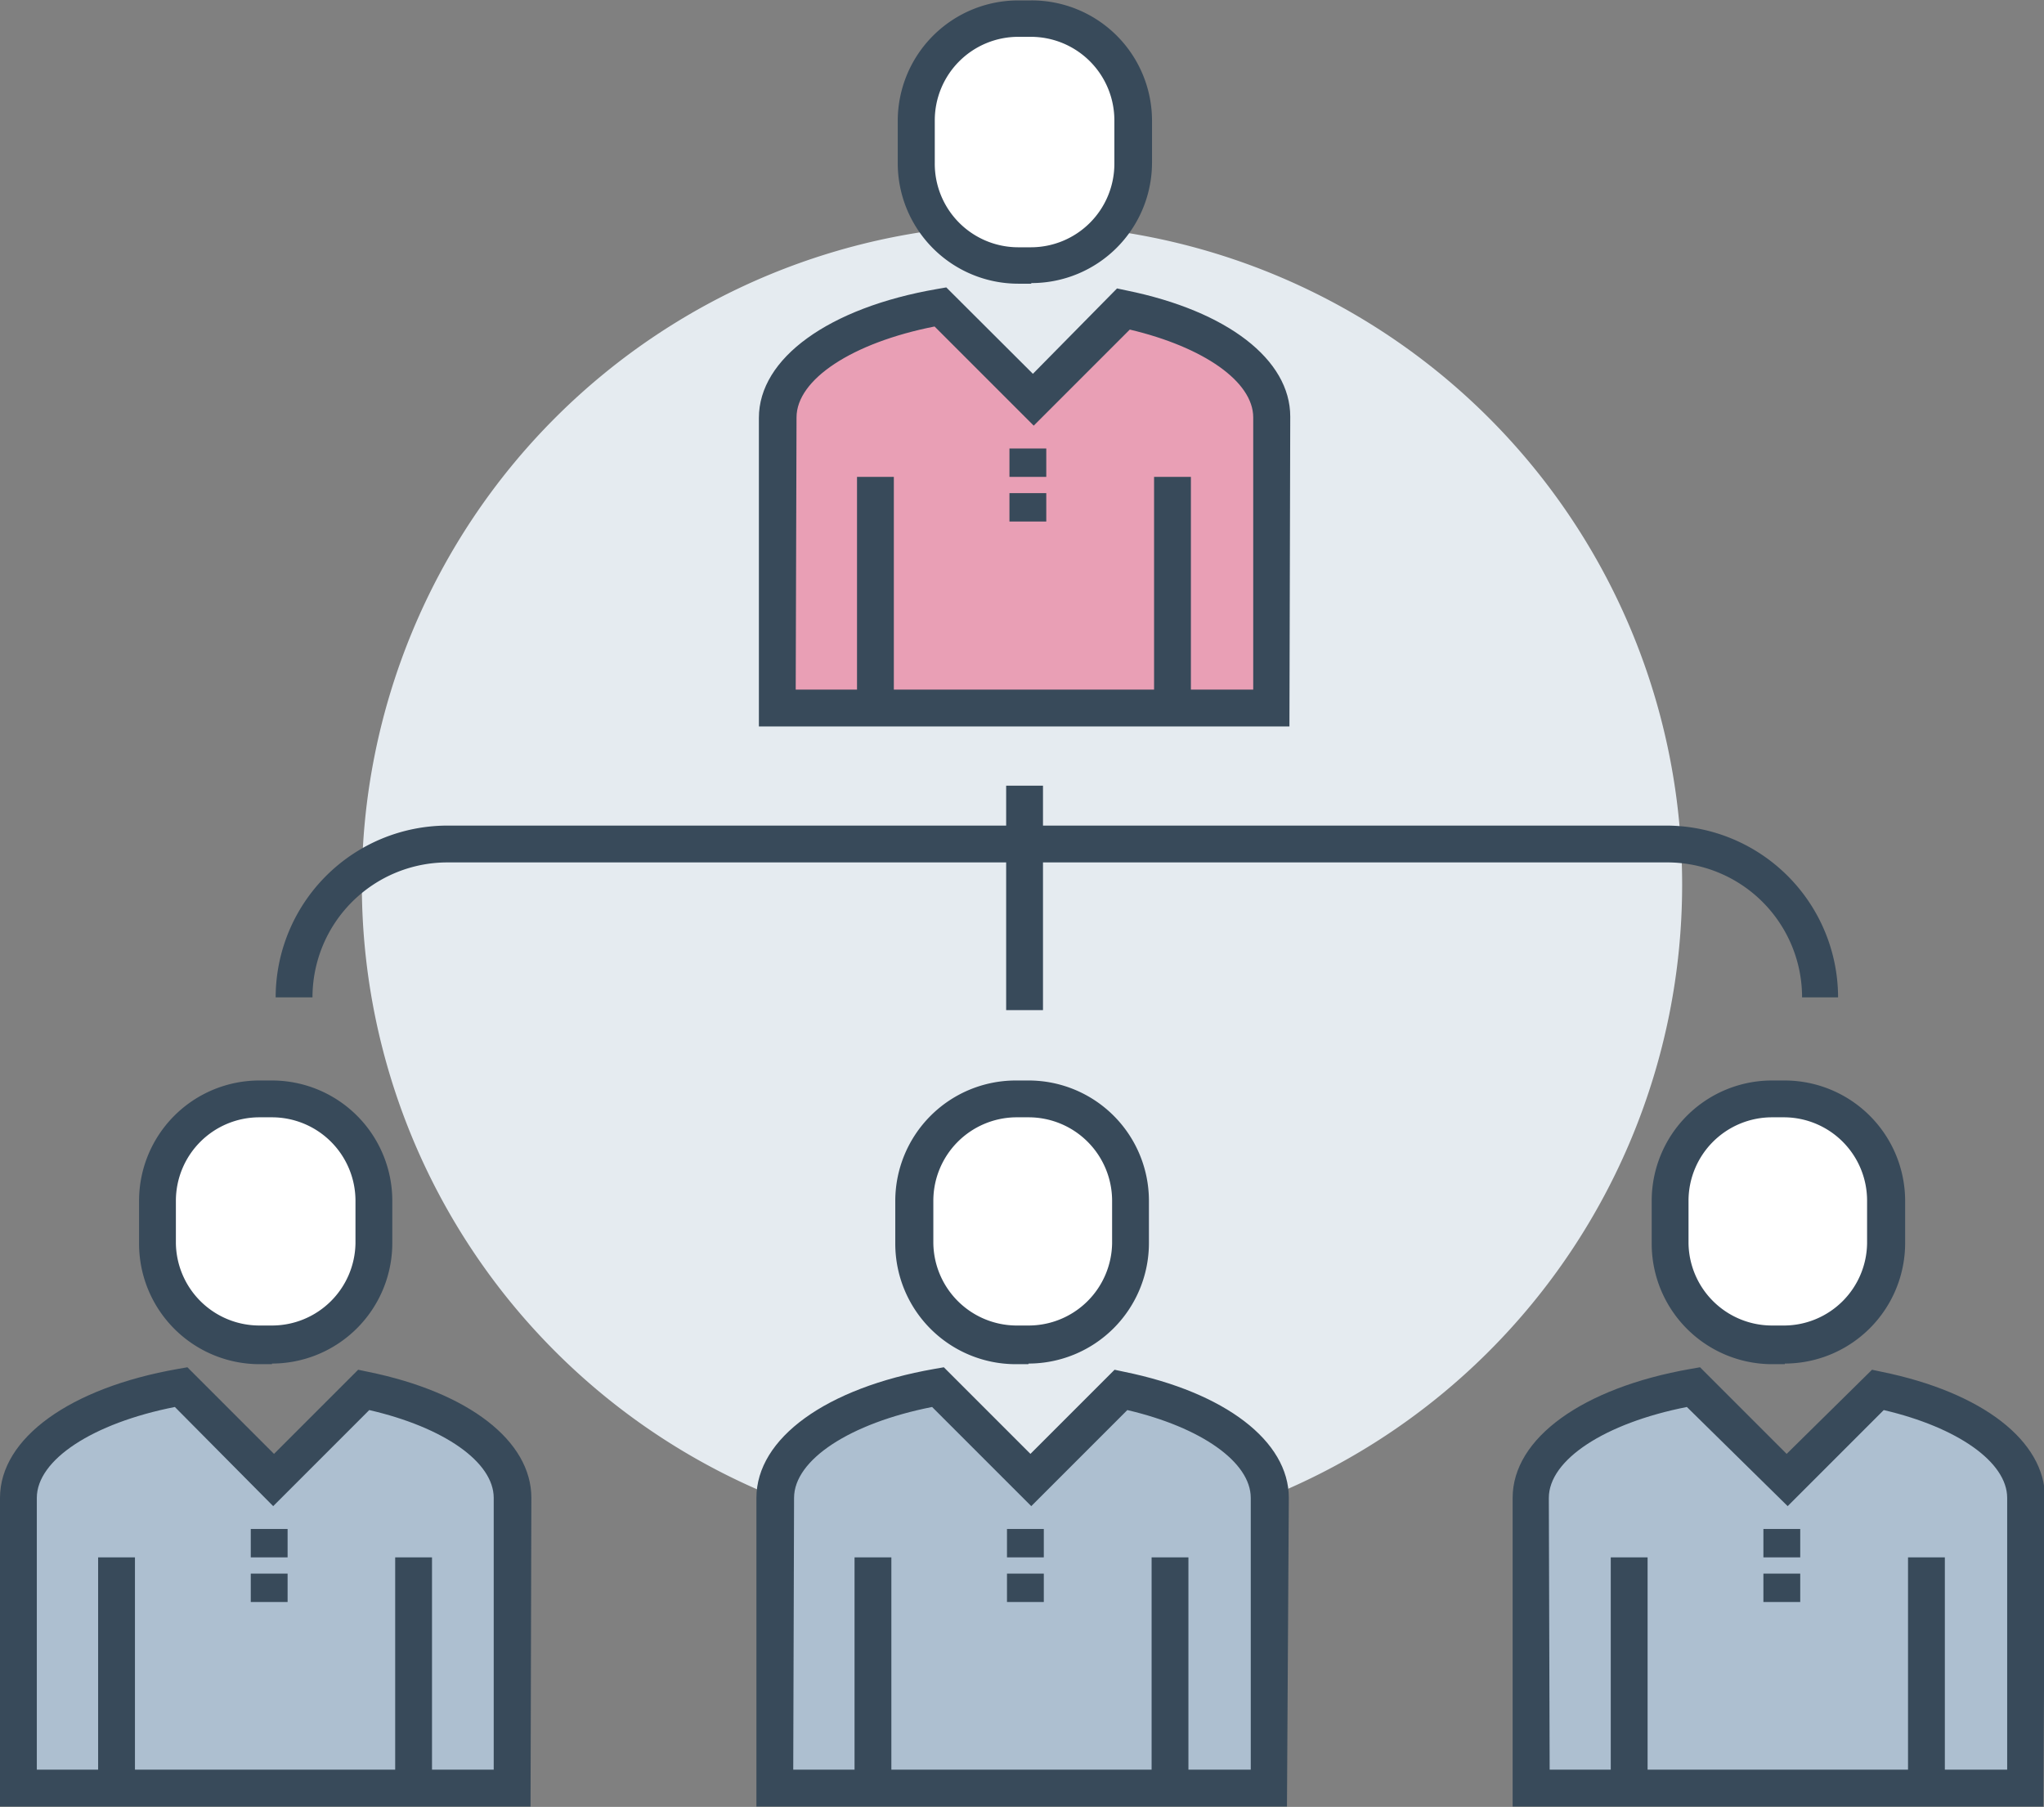 <?xml version="1.0" encoding="UTF-8"?> <svg xmlns="http://www.w3.org/2000/svg" xmlns:xlink="http://www.w3.org/1999/xlink" viewBox="0 0 99.36 87.83"><rect x="0" y="0" width="99.36" height="87.83" fill="#808080" stroke="none"/> <defs> <style>.cls-1{fill:none;}.cls-2{clip-path:url(#clip-path);}.cls-3{fill:#e5ebf0;}.cls-4{fill:#e99fb5;}.cls-5{fill:#384a5a;}.cls-6{fill:#fff;}.cls-7{fill:#adbfd0;}.cls-8{clip-path:url(#clip-path-5);}</style> <clipPath id="clip-path" transform="translate(0 -1.98)"> <rect class="cls-1" y="1.98" width="99.36" height="87.83"></rect> </clipPath> <clipPath id="clip-path-5" transform="translate(0 -1.98)"> <rect class="cls-1" x="1.59" width="99.36" height="87.83"></rect> </clipPath> </defs> <g id="Слой_2" data-name="Слой 2"> <g id="Layer_1" data-name="Layer 1"> <g class="cls-2"> <path class="cls-3" d="M81.77,45A32.09,32.09,0,1,1,49.68,12.89,32.09,32.09,0,0,1,81.77,45" transform="translate(0 -1.98)"></path> <path class="cls-4" d="M54.59,17,50.2,21.4l-4.51-4.51c-4.61.8-7.91,2.91-7.91,5.38V36.4h24V22.27c0-2.35-3-4.37-7.23-5.25" transform="translate(0 -1.98)"></path> <path class="cls-5" d="M38.68,35.5H60.92V22.27c0-1.74-2.41-3.42-6-4.27l-4.67,4.67-4.82-4.82c-4,.79-6.71,2.57-6.71,4.42Zm24,1.79H36.89v-15c0-2.89,3.39-5.35,8.65-6.26l.46-.08,4.21,4.2L54.3,16l.47.1c4.9,1,7.95,3.36,7.95,6.13Z" transform="translate(0 -1.98)"></path> <path class="cls-6" d="M49.49,14.84h.62a5,5,0,0,0,5-4.95V7.83a5,5,0,0,0-5-5h-.62a5,5,0,0,0-5,5V9.89a5,5,0,0,0,5,4.95" transform="translate(0 -1.98)"></path> <path class="cls-5" d="M49.49,3.77a4.06,4.06,0,0,0-4.05,4.06V9.89A4.06,4.06,0,0,0,49.49,14h.62a4.06,4.06,0,0,0,4.06-4.06V7.83a4.06,4.06,0,0,0-4.06-4.06Zm.62,12h-.62a5.86,5.86,0,0,1-5.85-5.85V7.83A5.86,5.86,0,0,1,49.49,2h.62A5.85,5.85,0,0,1,56,7.83V9.89a5.86,5.86,0,0,1-5.85,5.85" transform="translate(0 -1.98)"></path> </g> <rect class="cls-5" x="56.1" y="23.18" width="1.79" height="11.21"></rect> <rect class="cls-5" x="41.66" y="23.18" width="1.79" height="11.21"></rect> <rect class="cls-5" x="49.07" y="21.8" width="1.79" height="1.38"></rect> <rect class="cls-5" x="49.07" y="23.97" width="1.79" height="1.38"></rect> <g class="cls-2"> <path class="cls-7" d="M17.7,69.54l-4.38,4.38L8.81,69.41C4.19,70.21.9,72.31.9,74.79V88.92h24V74.79c0-2.35-3-4.37-7.23-5.25" transform="translate(0 -1.98)"></path> <path class="cls-5" d="M1.79,88H24V74.79c0-1.74-2.41-3.43-6.05-4.27l-4.67,4.67L8.5,70.37c-4,.79-6.71,2.57-6.71,4.42Zm24,1.79H0v-15c0-2.9,3.4-5.35,8.65-6.27l.46-.08,4.21,4.21,4.09-4.09.48.1c4.9,1,7.94,3.36,7.94,6.13Z" transform="translate(0 -1.98)"></path> <path class="cls-6" d="M12.61,67.36h.62a5,5,0,0,0,4.95-5V60.35a5,5,0,0,0-4.95-5h-.62a5,5,0,0,0-5,5v2.06a5,5,0,0,0,5,5" transform="translate(0 -1.98)"></path> <path class="cls-5" d="M12.61,56.29a4.06,4.06,0,0,0-4.06,4.05v2.07a4.06,4.06,0,0,0,4.06,4h.61a4.06,4.06,0,0,0,4.06-4V60.34a4.06,4.06,0,0,0-4.06-4.05Zm.61,12h-.61a5.86,5.86,0,0,1-5.85-5.85V60.34a5.85,5.85,0,0,1,5.85-5.84h.61a5.85,5.85,0,0,1,5.85,5.84v2.07a5.86,5.86,0,0,1-5.85,5.85" transform="translate(0 -1.98)"></path> </g> <rect class="cls-5" x="19.21" y="75.7" width="1.79" height="11.21"></rect> <rect class="cls-5" x="4.77" y="75.7" width="1.79" height="11.21"></rect> <rect class="cls-5" x="12.19" y="74.32" width="1.79" height="1.38"></rect> <rect class="cls-5" x="12.19" y="76.49" width="1.79" height="1.38"></rect> <g class="cls-2"> <path class="cls-7" d="M54.47,69.54l-4.39,4.38-4.51-4.51c-4.61.8-7.91,2.9-7.91,5.38V88.92h24V74.79c0-2.35-3-4.37-7.23-5.25" transform="translate(0 -1.98)"></path> <path class="cls-5" d="M38.56,88H60.8V74.79c0-1.74-2.41-3.43-6-4.27l-4.67,4.67-4.82-4.82c-4,.79-6.71,2.57-6.71,4.42Zm24,1.79H36.77v-15c0-2.9,3.39-5.35,8.65-6.27l.46-.08,4.21,4.21,4.09-4.09.47.1c4.9,1,8,3.36,8,6.13Z" transform="translate(0 -1.98)"></path> <path class="cls-6" d="M49.37,67.36H50a5,5,0,0,0,4.95-5V60.35a5,5,0,0,0-4.95-5h-.62a5,5,0,0,0-4.95,5v2.06a5,5,0,0,0,4.95,5" transform="translate(0 -1.98)"></path> <path class="cls-5" d="M49.37,56.29a4.06,4.06,0,0,0-4,4.05v2.07a4.06,4.06,0,0,0,4,4H50a4.06,4.06,0,0,0,4.06-4V60.34A4.06,4.06,0,0,0,50,56.29Zm.62,12h-.62a5.86,5.86,0,0,1-5.85-5.85V60.34a5.86,5.86,0,0,1,5.85-5.84H50a5.85,5.85,0,0,1,5.85,5.84v2.07A5.86,5.86,0,0,1,50,68.26" transform="translate(0 -1.98)"></path> </g> <rect class="cls-5" x="55.98" y="75.7" width="1.79" height="11.21"></rect> <rect class="cls-5" x="41.54" y="75.7" width="1.79" height="11.21"></rect> <rect class="cls-5" x="48.95" y="74.32" width="1.79" height="1.38"></rect> <rect class="cls-5" x="48.95" y="76.49" width="1.79" height="1.38"></rect> <g class="cls-2"> <path class="cls-7" d="M91.24,69.54l-4.39,4.38-4.51-4.51c-4.61.8-7.91,2.9-7.91,5.38V88.92h24V74.79c0-2.35-3-4.37-7.23-5.25" transform="translate(0 -1.98)"></path> <path class="cls-5" d="M75.33,88H97.57V74.79c0-1.74-2.41-3.43-6-4.27l-4.67,4.67L82,70.37c-4,.79-6.71,2.57-6.71,4.42Zm24,1.79H73.53v-15c0-2.9,3.4-5.35,8.65-6.27l.46-.08,4.21,4.21L91,68.56l.47.1c4.9,1,7.94,3.36,7.94,6.13Z" transform="translate(0 -1.98)"></path> <path class="cls-6" d="M86.14,67.36h.62a5,5,0,0,0,4.95-5V60.35a5,5,0,0,0-4.95-5h-.62a5,5,0,0,0-5,5v2.06a5,5,0,0,0,5,5" transform="translate(0 -1.98)"></path> <path class="cls-5" d="M86.14,56.29a4.06,4.06,0,0,0-4.06,4.05v2.07a4.06,4.06,0,0,0,4.06,4h.62a4.05,4.05,0,0,0,4-4V60.34a4.05,4.05,0,0,0-4-4.05Zm.62,12h-.62a5.86,5.86,0,0,1-5.85-5.85V60.34a5.85,5.85,0,0,1,5.85-5.84h.62a5.86,5.86,0,0,1,5.85,5.84v2.07a5.86,5.86,0,0,1-5.85,5.85" transform="translate(0 -1.98)"></path> </g> <rect class="cls-5" x="92.75" y="75.7" width="1.79" height="11.21"></rect> <rect class="cls-5" x="78.3" y="75.7" width="1.79" height="11.21"></rect> <rect class="cls-5" x="85.72" y="74.32" width="1.79" height="1.38"></rect> <rect class="cls-5" x="85.72" y="76.49" width="1.79" height="1.38"></rect> <rect class="cls-5" x="48.91" y="38.19" width="1.79" height="10.91"></rect> <g class="cls-8"> <path class="cls-5" d="M89.39,50.46H87.6A6.56,6.56,0,0,0,81,43.9H21.75a6.56,6.56,0,0,0-6.56,6.56H13.4a8.36,8.36,0,0,1,8.35-8.35H81a8.36,8.36,0,0,1,8.35,8.35" transform="translate(0 -1.98)"></path> </g> </g> </g> </svg> 